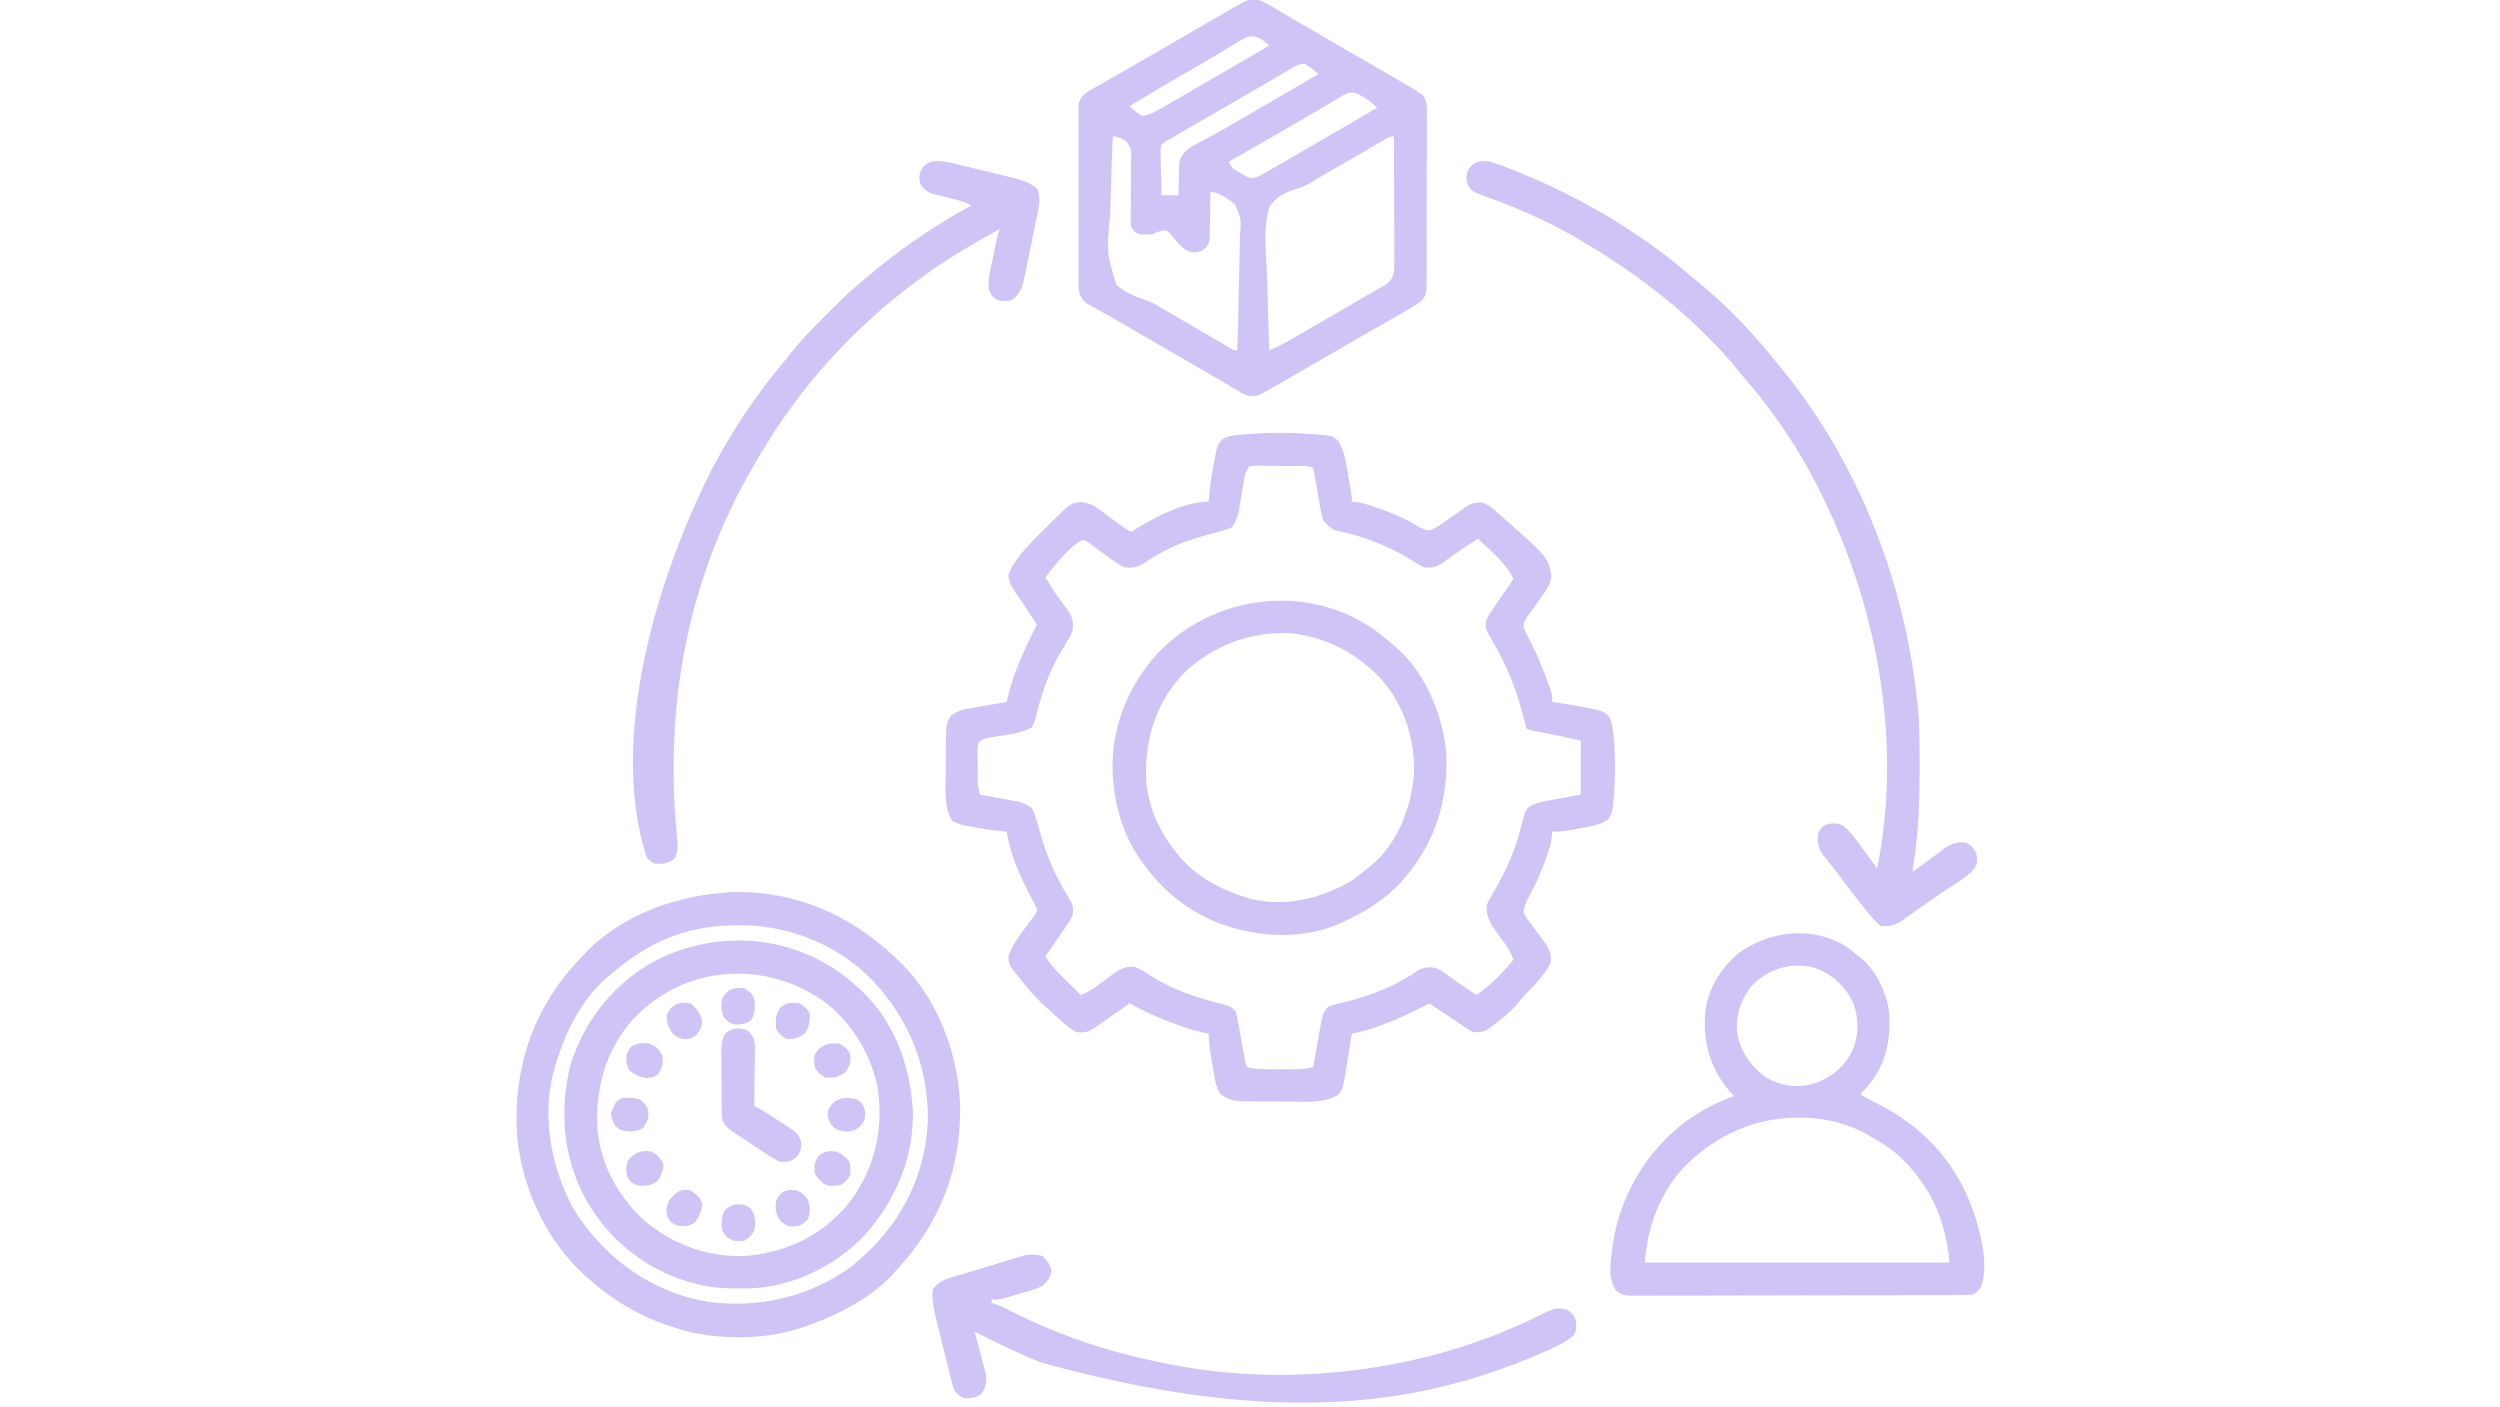 <svg xmlns="http://www.w3.org/2000/svg" width="1485" height="836"><path d="M0 0 C1.507 0.105 1.507 0.105 3.045 0.212 C12.472 1.011 12.472 1.011 16 4.188 C18.318 8.276 19.559 11.961 20.387 16.574 C20.603 17.76 20.819 18.945 21.041 20.166 C21.254 21.39 21.468 22.614 21.688 23.875 C21.912 25.111 22.137 26.346 22.369 27.619 C24 36.705 24 36.705 24 40.188 C24.938 40.279 25.877 40.371 26.844 40.465 C31.954 41.202 36.67 42.979 41.5 44.75 C42.467 45.1 43.433 45.45 44.429 45.81 C51.068 48.284 57.293 51.146 63.344 54.836 C65.763 56.264 67.571 57.179 70.406 57.234 C74.304 55.661 77.534 53.317 80.938 50.875 C82.321 49.899 83.706 48.924 85.09 47.949 C86.965 46.626 88.84 45.302 90.704 43.962 C94.115 41.573 96.671 40.421 100.949 40.695 C105.12 41.696 107.87 44.373 111 47.188 C111.481 47.611 111.963 48.035 112.458 48.472 C140.628 73.343 140.628 73.343 142.57 84.449 C141.772 89.682 139.294 93.006 136.25 97.25 C135.442 98.415 135.442 98.415 134.617 99.604 C130.481 105.56 130.481 105.56 128.682 107.906 C126.964 110.219 125.996 111.68 126.02 114.605 C127.325 118.042 128.967 121.259 130.688 124.5 C134.82 132.505 138.041 140.688 141 149.188 C141.384 150.247 141.768 151.307 142.164 152.398 C143 155.188 143 155.188 143 159.188 C144.094 159.334 144.094 159.334 145.211 159.484 C152.032 160.461 158.809 161.637 165.562 163 C166.336 163.141 167.109 163.282 167.906 163.427 C171.568 164.197 173.602 164.834 176.449 167.359 C178.313 170.759 178.908 173.824 179.25 177.625 C179.324 178.357 179.399 179.088 179.476 179.842 C180.644 192.75 180.546 205.85 179.312 218.75 C179.233 219.776 179.233 219.776 179.151 220.822 C178.772 224.071 177.974 226.228 176.199 228.977 C171.346 232.331 166.245 232.999 160.5 234 C159.372 234.216 158.244 234.432 157.082 234.654 C152.326 235.541 147.851 236.318 143 236.188 C142.898 237.322 142.796 238.456 142.691 239.625 C142.086 244.416 140.643 248.687 138.938 253.188 C138.633 254.006 138.329 254.825 138.015 255.668 C135.599 261.999 132.769 268.048 129.578 274.023 C127.777 277.424 126.326 280.336 126 284.188 C127.099 286.622 127.099 286.622 128.895 288.91 C129.52 289.778 130.146 290.647 130.791 291.541 C131.458 292.435 132.125 293.329 132.812 294.25 C134.113 296.031 135.411 297.814 136.707 299.598 C137.581 300.775 137.581 300.775 138.472 301.977 C141.351 306.141 142.776 309.05 142 314.188 C138.583 321.204 132.893 326.78 127.594 332.402 C125.629 334.512 123.795 336.626 122 338.875 C117.97 343.655 112.922 347.376 108 351.188 C107.395 351.67 106.791 352.152 106.168 352.648 C102.675 355.247 100.282 355.555 96 355.188 C93.535 354.008 93.535 354.008 91.062 352.312 C90.129 351.685 89.196 351.057 88.234 350.41 C87.167 349.677 86.1 348.943 85 348.188 C83.653 347.288 82.304 346.391 80.953 345.496 C77.294 343.071 73.645 340.632 70 338.188 C69.089 338.672 68.177 339.157 67.238 339.656 C59.351 343.768 51.372 347.383 43.062 350.562 C42.2 350.896 41.337 351.229 40.448 351.572 C35.019 353.607 29.686 355.051 24 356.188 C23.895 356.857 23.789 357.526 23.68 358.216 C23.189 361.312 22.688 364.406 22.188 367.5 C22.022 368.553 21.856 369.605 21.686 370.689 C18.601 389.605 18.601 389.605 15.247 392.92 C6.393 397.914 -6.574 396.499 -16.502 396.448 C-18.996 396.438 -21.49 396.448 -23.984 396.461 C-47.825 396.493 -47.825 396.493 -54.137 391.91 C-57.36 386.87 -57.877 380.41 -58.812 374.625 C-59.028 373.406 -59.244 372.187 -59.467 370.932 C-60.324 365.969 -61.137 361.236 -61 356.188 C-62.267 355.932 -63.534 355.677 -64.84 355.414 C-70.241 354.209 -75.371 352.463 -80.562 350.562 C-81.514 350.216 -82.465 349.87 -83.446 349.514 C-91.96 346.342 -100.008 342.492 -108 338.188 C-108.686 338.667 -109.373 339.146 -110.08 339.64 C-112.625 341.417 -115.17 343.193 -117.717 344.969 C-119.361 346.115 -121.005 347.264 -122.648 348.412 C-123.68 349.131 -124.711 349.849 -125.773 350.59 C-126.727 351.255 -127.68 351.92 -128.662 352.605 C-132.706 355.342 -135.053 355.816 -140 355.188 C-143.323 353.224 -146.122 350.747 -149 348.188 C-149.842 347.454 -150.684 346.721 -151.551 345.965 C-154.067 343.739 -156.542 341.477 -159 339.188 C-159.617 338.613 -160.235 338.038 -160.871 337.445 C-166.062 332.435 -170.506 326.819 -175 321.188 C-175.73 320.311 -176.459 319.434 -177.211 318.531 C-179.447 315.602 -179.926 313.869 -180 310.188 C-178.06 304.873 -175.429 300.642 -172.062 296.125 C-170.778 294.375 -169.497 292.623 -168.227 290.863 C-167.038 289.239 -165.799 287.652 -164.559 286.066 C-162.69 283.359 -162.69 283.359 -163.516 280.77 C-164.005 279.917 -164.495 279.065 -165 278.188 C-165.859 276.492 -165.859 276.492 -166.734 274.762 C-167.058 274.138 -167.382 273.514 -167.716 272.872 C-173.756 261.206 -179.015 249.263 -181 236.188 C-181.602 236.136 -182.203 236.085 -182.823 236.032 C-189.08 235.459 -195.207 234.565 -201.375 233.375 C-202.25 233.222 -203.126 233.069 -204.027 232.912 C-207.524 232.237 -210.391 231.544 -213.477 229.738 C-218.496 221.334 -217.28 209.947 -217.206 200.471 C-217.187 198.06 -217.185 195.649 -217.186 193.238 C-217.14 172.018 -217.14 172.018 -214 167.188 C-210.309 164.411 -206.899 163.563 -202.387 162.801 C-201.14 162.585 -199.892 162.369 -198.607 162.146 C-197.314 161.933 -196.02 161.72 -194.688 161.5 C-193.361 161.274 -192.035 161.047 -190.709 160.818 C-187.474 160.265 -184.238 159.722 -181 159.188 C-180.827 158.436 -180.654 157.684 -180.476 156.91 C-178.86 150.14 -176.9 143.744 -174.25 137.312 C-173.906 136.463 -173.562 135.614 -173.207 134.739 C-170.17 127.36 -166.735 120.238 -163 113.188 C-163.343 112.674 -163.685 112.16 -164.038 111.63 C-171.984 99.711 -171.984 99.711 -173.549 97.358 C-174.441 96.023 -175.341 94.692 -176.25 93.368 C-178.626 89.901 -179.911 87.465 -180 83.188 C-175.23 72.047 -165.161 63.163 -156.75 54.688 C-155.994 53.922 -155.238 53.157 -154.459 52.368 C-143.047 41.02 -143.047 41.02 -136.703 40.449 C-130.639 40.813 -126.425 44.427 -121.75 48 C-120.016 49.278 -118.282 50.556 -116.547 51.832 C-115.792 52.403 -115.038 52.974 -114.261 53.562 C-111.913 55.25 -109.498 56.733 -107 58.188 C-106.499 57.847 -105.997 57.507 -105.48 57.156 C-93.493 49.477 -75.503 40.188 -61 40.188 C-60.974 39.637 -60.948 39.087 -60.922 38.52 C-60.457 31.698 -59.358 25.029 -58.125 18.312 C-57.964 17.397 -57.802 16.482 -57.636 15.538 C-55.995 6.878 -55.995 6.878 -53 3.188 C-49.948 1.324 -47.357 0.843 -43.816 0.555 C-42.312 0.429 -42.312 0.429 -40.777 0.3 C-39.716 0.221 -38.655 0.143 -37.562 0.062 C-36.47 -0.021 -35.378 -0.104 -34.252 -0.19 C-22.698 -1.034 -11.546 -0.875 0 0 Z M-37 19.188 C-39.159 22.427 -39.549 24.377 -40.184 28.176 C-40.389 29.357 -40.595 30.539 -40.807 31.756 C-41.225 34.24 -41.642 36.724 -42.057 39.209 C-42.264 40.394 -42.47 41.58 -42.684 42.801 C-42.955 44.422 -42.955 44.422 -43.232 46.075 C-44.086 49.538 -45.068 52.182 -47 55.188 C-49.473 56.492 -49.473 56.492 -52.418 57.277 C-53.5 57.583 -54.581 57.888 -55.696 58.203 C-56.848 58.507 -58 58.811 -59.188 59.125 C-61.564 59.806 -63.939 60.493 -66.312 61.188 C-67.465 61.524 -68.617 61.86 -69.805 62.207 C-80.276 65.42 -89.801 70.224 -98.868 76.344 C-103.078 79.073 -106.021 79.831 -111 79.188 C-113.633 77.973 -113.633 77.973 -116.125 76.25 C-117.058 75.624 -117.992 74.997 -118.953 74.352 C-121.13 72.806 -123.281 71.242 -125.422 69.648 C-125.997 69.229 -126.571 68.81 -127.164 68.379 C-128.807 67.175 -130.431 65.945 -132.055 64.715 C-134.837 62.896 -134.837 62.896 -137.547 63.625 C-140.556 65.542 -142.874 67.702 -145.375 70.25 C-145.851 70.734 -146.327 71.219 -146.818 71.718 C-150.9 75.938 -154.558 80.43 -158 85.188 C-157.025 86.752 -156.044 88.314 -155.062 89.875 C-154.433 90.875 -153.804 91.876 -153.156 92.906 C-151.661 95.182 -150.158 97.357 -148.531 99.531 C-148.121 100.089 -147.711 100.646 -147.289 101.22 C-146.113 102.806 -144.918 104.378 -143.723 105.949 C-141.656 109.834 -141.173 112.92 -142 117.188 C-143.07 119.902 -144.511 122.286 -146.062 124.75 C-146.896 126.157 -147.725 127.565 -148.551 128.977 C-148.965 129.681 -149.38 130.385 -149.807 131.11 C-156.51 142.781 -160.537 155.125 -163.727 168.156 C-164.375 170.562 -164.375 170.562 -166 174.188 C-172.605 177.837 -179.889 178.519 -187.258 179.648 C-188.209 179.806 -189.16 179.963 -190.141 180.125 C-191.002 180.258 -191.863 180.391 -192.751 180.527 C-195.42 181.311 -196.448 181.873 -198 184.188 C-198.431 187.042 -198.431 187.042 -198.328 190.281 C-198.323 191.476 -198.318 192.671 -198.312 193.902 C-198.292 195.151 -198.271 196.401 -198.25 197.688 C-198.245 198.937 -198.24 200.186 -198.234 201.473 C-198.304 207.933 -198.304 207.933 -197 214.188 C-196.239 214.323 -195.477 214.459 -194.693 214.599 C-191.231 215.222 -187.772 215.861 -184.312 216.5 C-183.114 216.713 -181.916 216.927 -180.682 217.146 C-178.946 217.47 -178.946 217.47 -177.176 217.801 C-175.581 218.091 -175.581 218.091 -173.954 218.388 C-170.813 219.238 -168.615 220.255 -166 222.188 C-164.752 224.917 -163.827 227.336 -163 230.188 C-162.787 230.919 -162.574 231.651 -162.354 232.405 C-161.917 233.947 -161.486 235.492 -161.061 237.038 C-157.317 250.485 -151.968 263.153 -144.438 274.938 C-141.97 278.965 -140.906 281.389 -142 286.188 C-144.033 290.072 -146.481 293.605 -149 297.188 C-149.824 298.386 -150.647 299.585 -151.469 300.785 C-153.628 303.932 -155.809 307.063 -158 310.188 C-154.563 315.971 -150.039 320.377 -145.25 325.062 C-144.457 325.846 -143.664 326.63 -142.848 327.438 C-140.903 329.359 -138.954 331.275 -137 333.188 C-133.088 331.696 -130.101 329.965 -126.75 327.438 C-125.308 326.378 -125.308 326.378 -123.836 325.297 C-122.079 323.99 -120.332 322.67 -118.602 321.328 C-114.368 318.209 -110.855 316.088 -105.48 316.477 C-101.709 317.558 -98.677 319.621 -95.422 321.771 C-81.984 330.573 -66.663 335.287 -51.199 339.133 C-47.952 340.203 -46.981 340.535 -45 343.188 C-44.125 346.342 -44.125 346.342 -43.43 350.191 C-43.303 350.87 -43.177 351.55 -43.046 352.249 C-42.645 354.414 -42.259 356.582 -41.875 358.75 C-41.481 360.921 -41.083 363.092 -40.682 365.261 C-40.321 367.227 -39.969 369.195 -39.617 371.162 C-39.156 374.092 -39.156 374.092 -38 376.188 C-33.892 377.136 -29.922 377.316 -25.719 377.32 C-24.547 377.322 -23.375 377.323 -22.168 377.324 C-20.958 377.32 -19.747 377.316 -18.5 377.312 C-17.29 377.316 -16.079 377.32 -14.832 377.324 C-13.074 377.322 -13.074 377.322 -11.281 377.32 C-10.22 377.319 -9.158 377.318 -8.064 377.317 C-4.969 377.186 -2.042 376.761 1 376.188 C1.249 374.765 1.249 374.765 1.503 373.313 C2.124 369.785 2.759 366.26 3.399 362.735 C3.673 361.211 3.944 359.687 4.21 358.161 C4.595 355.965 4.993 353.771 5.395 351.578 C5.51 350.899 5.626 350.219 5.745 349.52 C6.457 345.718 7.183 342.913 10 340.188 C12.106 339.294 12.106 339.294 14.543 338.73 C15.444 338.509 16.345 338.287 17.274 338.059 C18.235 337.833 19.197 337.608 20.188 337.375 C35.241 333.554 50.654 327.643 63.363 318.484 C66.959 316.716 70.118 316.453 74 317.188 C76.73 318.411 79.038 320.038 81.438 321.812 C82.405 322.494 82.405 322.494 83.393 323.189 C84.677 324.093 85.956 325.004 87.23 325.922 C89.594 327.612 92.011 329.215 94.438 330.812 C95.625 331.604 96.812 332.396 98 333.188 C106.455 327.313 113.602 320.237 120 312.188 C118.716 308.667 117.211 305.841 114.996 302.824 C114.421 302.019 113.845 301.214 113.252 300.385 C112.047 298.717 110.833 297.056 109.611 295.4 C105.939 290.228 103.905 286.61 104 280.188 C104.934 277.562 104.934 277.562 106.438 275.188 C114.074 262.348 120.425 249.16 124.203 234.641 C124.41 233.87 124.616 233.099 124.829 232.304 C125.226 230.803 125.6 229.296 125.95 227.783 C126.894 224.194 127.47 222.508 130.702 220.554 C133.932 219.216 136.841 218.43 140.273 217.801 C141.314 217.605 142.355 217.41 143.427 217.208 C144.73 216.975 146.033 216.741 147.375 216.5 C151.541 215.737 155.708 214.974 160 214.188 C160 203.627 160 193.067 160 182.188 C149.216 179.686 149.216 179.686 138.375 177.562 C131.384 176.316 131.384 176.316 128 175.188 C127.227 173.246 127.227 173.246 126.625 170.625 C122.398 153.674 116.549 138.309 107.658 123.216 C103.062 115.201 103.062 115.201 104 110.188 C105.215 107.652 105.215 107.652 106.938 105.125 C107.567 104.189 108.196 103.253 108.844 102.289 C109.911 100.754 109.911 100.754 111 99.188 C111.823 97.987 112.646 96.787 113.469 95.586 C115.629 92.441 117.81 89.311 120 86.188 C115.899 76.831 106.196 69.248 99 62.188 C92.239 66.372 85.705 70.759 79.312 75.488 C74.793 78.809 72.678 79.836 67 79.188 C63.881 77.783 61.066 75.964 58.188 74.125 C45.499 66.424 32.395 61.34 17.924 58.047 C17.22 57.874 16.517 57.702 15.793 57.523 C15.18 57.385 14.566 57.246 13.934 57.103 C10.878 55.656 9.148 53.786 7 51.188 C5.913 47.79 5.913 47.79 5.27 43.953 C5.148 43.274 5.027 42.596 4.902 41.897 C4.52 39.746 4.165 37.593 3.812 35.438 C3.446 33.269 3.073 31.101 2.691 28.935 C2.348 26.982 2.023 25.025 1.698 23.067 C1.468 22.117 1.237 21.167 1 20.188 C-2.152 18.611 -5.538 19.003 -9 18.984 C-9.791 18.979 -10.583 18.973 -11.398 18.967 C-13.073 18.958 -14.747 18.951 -16.422 18.947 C-18.99 18.938 -21.557 18.907 -24.125 18.875 C-25.75 18.868 -27.375 18.863 -29 18.859 C-30.156 18.841 -30.156 18.841 -31.336 18.822 C-33.728 18.797 -33.728 18.797 -37 19.188 Z " fill="#D0C3F6" transform="translate(779,257.812)"></path><path d="M0 0 C3.664 1.562 7.023 3.582 10.438 5.625 C11.443 6.21 12.449 6.796 13.485 7.399 C16.665 9.253 19.832 11.126 23 13 C24.975 14.153 26.952 15.304 28.93 16.453 C32.899 18.76 36.863 21.074 40.824 23.395 C46.145 26.507 51.482 29.589 56.824 32.663 C62.221 35.768 67.611 38.883 73 42 C74.594 42.921 74.594 42.921 76.221 43.86 C79.276 45.629 82.326 47.407 85.375 49.188 C86.29 49.716 87.206 50.245 88.149 50.789 C88.994 51.286 89.84 51.782 90.711 52.293 C91.446 52.721 92.181 53.149 92.939 53.591 C93.959 54.288 93.959 54.288 95 55 C95.692 55.464 96.384 55.927 97.097 56.405 C100.156 60.577 99.548 64.891 99.502 69.931 C99.51 71.603 99.51 71.603 99.518 73.308 C99.531 76.996 99.514 80.683 99.496 84.371 C99.496 86.932 99.498 89.492 99.501 92.053 C99.502 97.422 99.49 102.791 99.467 108.16 C99.44 114.362 99.438 120.564 99.45 126.766 C99.461 132.737 99.454 138.709 99.44 144.68 C99.436 147.219 99.436 149.758 99.439 152.296 C99.442 155.844 99.426 159.391 99.404 162.939 C99.411 164.516 99.411 164.516 99.418 166.124 C99.326 175.086 99.326 175.086 96 179 C93.331 180.97 93.331 180.97 90.145 182.836 C89.284 183.345 89.284 183.345 88.407 183.865 C86.612 184.923 84.807 185.963 83 187 C81.911 187.632 80.822 188.264 79.701 188.915 C76.372 190.834 73.031 192.732 69.688 194.625 C67.211 196.032 64.736 197.442 62.262 198.852 C61.646 199.202 61.03 199.553 60.395 199.915 C54.573 203.236 48.783 206.612 43 210 C33.945 215.3 24.858 220.542 15.75 225.75 C15.137 226.101 14.525 226.452 13.894 226.813 C12.154 227.809 10.413 228.803 8.672 229.797 C7.173 230.653 7.173 230.653 5.644 231.526 C4.771 232.013 3.899 232.499 3 233 C2.347 233.396 1.694 233.792 1.021 234.2 C-1.832 235.33 -3.951 235.304 -7 235 C-9.839 233.769 -9.839 233.769 -12.797 232.027 C-13.907 231.383 -15.017 230.738 -16.161 230.074 C-17.358 229.362 -18.554 228.65 -19.75 227.938 C-21 227.206 -22.251 226.476 -23.503 225.747 C-26.08 224.244 -28.653 222.734 -31.223 221.219 C-35.809 218.519 -40.423 215.87 -45.038 213.22 C-55.523 207.198 -65.979 201.125 -76.408 195.008 C-81.121 192.246 -85.846 189.515 -90.617 186.855 C-91.496 186.361 -92.374 185.867 -93.28 185.358 C-94.915 184.441 -96.556 183.533 -98.203 182.638 C-98.926 182.23 -99.649 181.822 -100.395 181.402 C-101.022 181.057 -101.65 180.711 -102.296 180.355 C-105.263 177.996 -106.804 175.578 -107.279 171.753 C-107.391 168.878 -107.405 166.016 -107.388 163.139 C-107.393 162.044 -107.399 160.949 -107.404 159.821 C-107.417 156.203 -107.409 152.586 -107.398 148.969 C-107.4 146.454 -107.403 143.94 -107.407 141.426 C-107.412 136.157 -107.405 130.888 -107.391 125.619 C-107.375 119.533 -107.38 113.448 -107.397 107.362 C-107.412 101.5 -107.41 95.638 -107.401 89.776 C-107.399 87.285 -107.402 84.794 -107.409 82.303 C-107.416 78.822 -107.405 75.342 -107.388 71.861 C-107.397 70.315 -107.397 70.315 -107.407 68.738 C-107.329 59.976 -107.329 59.976 -104 56 C-101.869 54.385 -101.869 54.385 -99.371 52.977 C-98.432 52.438 -97.493 51.9 -96.525 51.346 C-95.506 50.778 -94.487 50.21 -93.438 49.625 C-92.373 49.018 -91.309 48.412 -90.213 47.787 C-87.956 46.501 -85.696 45.219 -83.433 43.942 C-77.934 40.831 -72.469 37.662 -67 34.5 C-64.819 33.243 -62.638 31.987 -60.457 30.73 C-54.187 27.113 -47.936 23.466 -41.688 19.812 C-33.854 15.234 -26.003 10.689 -18.125 6.188 C-17.233 5.677 -16.34 5.167 -15.421 4.642 C-5.547 -0.988 -5.547 -0.988 0 0 Z M-10.359 23.559 C-11.38 24.165 -12.4 24.771 -13.451 25.395 C-14.539 26.069 -15.628 26.743 -16.75 27.438 C-17.902 28.13 -19.055 28.821 -20.209 29.509 C-22.612 30.944 -25.008 32.388 -27.401 33.838 C-33.002 37.219 -38.695 40.441 -44.375 43.688 C-55.331 49.992 -66.193 56.444 -77 63 C-74.493 65.564 -72.322 67.532 -69 69 C-64.841 67.912 -61.337 66.215 -57.641 64.051 C-56.62 63.457 -55.6 62.864 -54.549 62.253 C-53.46 61.612 -52.372 60.972 -51.25 60.312 C-49.51 59.298 -47.769 58.284 -46.029 57.27 C-44.222 56.217 -42.417 55.162 -40.612 54.106 C-34.903 50.772 -29.168 47.484 -23.438 44.188 C-13.592 38.513 -3.779 32.788 6 27 C0.53 22.174 -3.716 19.513 -10.359 23.559 Z M18.934 40.754 C17.904 41.353 16.875 41.953 15.814 42.571 C14.7 43.228 13.585 43.885 12.438 44.562 C11.268 45.246 10.098 45.929 8.928 46.611 C6.494 48.031 4.061 49.454 1.629 50.879 C-3.938 54.137 -9.533 57.346 -15.125 60.562 C-23.842 65.59 -32.551 70.629 -41.25 75.688 C-42.244 76.264 -43.238 76.84 -44.262 77.434 C-45.191 77.975 -46.121 78.516 -47.078 79.074 C-47.887 79.544 -48.695 80.014 -49.528 80.499 C-50.344 80.994 -51.16 81.49 -52 82 C-53.079 82.577 -54.159 83.154 -55.271 83.748 C-58.299 85.771 -58.299 85.771 -58.681 89.208 C-58.65 90.444 -58.618 91.68 -58.586 92.953 C-58.577 93.613 -58.569 94.274 -58.56 94.954 C-58.527 97.054 -58.451 99.151 -58.375 101.25 C-58.345 102.677 -58.318 104.104 -58.293 105.531 C-58.227 109.022 -58.123 112.511 -58 116 C-54.7 116 -51.4 116 -48 116 C-47.974 114.47 -47.948 112.94 -47.922 111.363 C-47.866 109.346 -47.808 107.329 -47.75 105.312 C-47.736 104.305 -47.722 103.298 -47.707 102.26 C-47.675 101.283 -47.643 100.307 -47.609 99.301 C-47.578 97.958 -47.578 97.958 -47.546 96.587 C-46.619 92.194 -44.157 89.79 -40.521 87.306 C-39.603 86.809 -38.684 86.313 -37.738 85.801 C-36.711 85.237 -35.684 84.673 -34.625 84.092 C-32.985 83.211 -32.985 83.211 -31.312 82.312 C-29.025 81.059 -26.739 79.803 -24.453 78.547 C-23.34 77.938 -22.227 77.329 -21.08 76.701 C-17.198 74.557 -13.372 72.332 -9.562 70.062 C-1.174 65.079 7.281 60.212 15.742 55.352 C22.203 51.635 28.625 47.862 35 44 C32.54 41.447 30.157 39.658 27 38 C23.392 38 22.028 38.938 18.934 40.754 Z M48.273 57.535 C47.337 58.09 46.401 58.644 45.437 59.215 C43.921 60.13 43.921 60.13 42.375 61.062 C40.2 62.354 38.024 63.644 35.848 64.934 C34.72 65.605 33.592 66.276 32.43 66.968 C26.918 70.233 21.366 73.43 15.812 76.625 C14.74 77.243 13.668 77.862 12.562 78.499 C2.391 84.36 -7.801 90.187 -18 96 C-16.657 100.029 -14.81 100.63 -11.188 102.75 C-10.129 103.384 -9.071 104.018 -7.98 104.672 C-4.684 106.141 -4.234 106.134 -1 105 C0.55 104.23 2.075 103.408 3.578 102.551 C4.479 102.04 5.38 101.529 6.308 101.002 C7.764 100.166 7.764 100.166 9.25 99.312 C10.268 98.732 11.286 98.152 12.334 97.554 C22.555 91.714 32.722 85.779 42.878 79.828 C48.415 76.586 53.958 73.356 59.5 70.125 C61.531 68.94 63.563 67.755 65.594 66.57 C67.062 65.714 68.531 64.857 70 64 C67.547 61.464 65.084 59.653 62.062 57.812 C61.208 57.283 60.353 56.753 59.473 56.207 C54.967 54.008 52.286 55.129 48.273 57.535 Z M-87 81 C-87.512 91.856 -87.902 102.709 -88.14 113.574 C-88.254 118.622 -88.409 123.661 -88.66 128.703 C-90.69 149.631 -90.69 149.631 -84.977 169.024 C-79.924 173.681 -74.175 176.048 -67.689 178.103 C-64.072 179.31 -61.23 181.027 -58.008 183.059 C-56.048 184.186 -54.087 185.312 -52.125 186.438 C-45.428 190.284 -38.74 194.143 -32.086 198.062 C-30.98 198.713 -29.874 199.363 -28.734 200.033 C-26.616 201.28 -24.501 202.531 -22.387 203.785 C-21.445 204.339 -20.502 204.894 -19.531 205.465 C-18.702 205.956 -17.872 206.447 -17.018 206.953 C-15.083 208.154 -15.083 208.154 -13 208 C-12.652 197.074 -12.386 186.149 -12.223 175.218 C-12.145 170.142 -12.039 165.069 -11.868 159.995 C-11.705 155.093 -11.616 150.194 -11.577 145.289 C-11.549 143.423 -11.495 141.558 -11.414 139.693 C-10.664 129.872 -10.664 129.872 -14.528 121.298 C-18.123 118.418 -24.229 114 -29 114 C-29.009 114.918 -29.019 115.836 -29.028 116.782 C-29.072 120.197 -29.134 123.611 -29.208 127.025 C-29.236 128.501 -29.257 129.977 -29.271 131.454 C-29.292 133.579 -29.339 135.703 -29.391 137.828 C-29.412 139.106 -29.433 140.384 -29.454 141.7 C-30.087 145.523 -30.942 146.701 -34 149 C-37.627 150.183 -39.357 150.258 -42.914 148.832 C-47.191 146.293 -49.63 142.866 -52.656 138.984 C-54.891 136.637 -54.891 136.637 -58.156 137.141 C-60.914 137.886 -60.914 137.886 -63 139 C-65.023 139.238 -65.023 139.238 -67.375 139.312 C-68.146 139.35 -68.917 139.387 -69.711 139.426 C-73.117 138.792 -73.983 137.854 -76 135 C-76.545 131.355 -76.413 127.744 -76.328 124.066 C-76.323 121.869 -76.319 119.672 -76.316 117.475 C-76.289 114.013 -76.25 110.553 -76.189 107.093 C-76.138 103.75 -76.136 100.41 -76.141 97.066 C-76.109 96.033 -76.077 94.999 -76.044 93.935 C-75.976 88.548 -75.976 88.548 -78.768 84.205 C-81.469 82.459 -83.734 81 -87 81 Z M73.031 83.754 C71.482 84.653 71.482 84.653 69.901 85.571 C68.779 86.228 67.656 86.885 66.5 87.562 C65.329 88.244 64.157 88.926 62.986 89.607 C61.163 90.667 59.34 91.727 57.518 92.789 C53.419 95.178 49.31 97.552 45.195 99.914 C44.093 100.548 42.99 101.181 41.854 101.834 C39.798 103.014 37.742 104.193 35.686 105.371 C33.652 106.541 31.646 107.759 29.664 109.014 C26.803 110.722 23.991 111.652 20.805 112.607 C14.546 114.828 9.602 117.225 6 123 C2.142 135.532 4.045 150.332 4.627 163.227 C4.833 168.273 4.923 173.322 5.023 178.371 C5.237 188.253 5.578 198.125 6 208 C9.791 206.521 13.237 204.825 16.77 202.797 C17.894 202.153 19.018 201.509 20.177 200.846 C21.389 200.147 22.601 199.449 23.812 198.75 C25.067 198.03 26.321 197.31 27.575 196.59 C38.545 190.286 49.488 183.934 60.394 177.521 C62.837 176.095 65.292 174.696 67.754 173.305 C69.128 172.516 70.501 171.727 71.875 170.938 C72.785 170.437 72.785 170.437 73.714 169.926 C77.49 167.73 78.774 166.152 80 162 C80.177 159.296 80.253 156.699 80.227 153.997 C80.227 153.206 80.228 152.415 80.228 151.601 C80.227 148.998 80.211 146.396 80.195 143.793 C80.192 141.984 80.189 140.175 80.187 138.366 C80.179 133.614 80.159 128.861 80.137 124.108 C80.117 119.255 80.108 114.402 80.098 109.549 C80.076 100.032 80.042 90.516 80 81 C77.123 81 75.512 82.306 73.031 83.754 Z " fill="#D0C3F6" transform="translate(748,0)"></path><path d="M0 0 C36.117 -0.785 69.197 13.595 95.188 38.125 C95.936 38.809 96.685 39.494 97.457 40.199 C120.49 62.022 133.291 94.899 134.465 126.238 C135.325 164.407 122.343 197.308 96.188 225.125 C95.323 226.103 95.323 226.103 94.441 227.102 C83.795 238.625 69.453 246.911 55.188 253.125 C54.224 253.546 54.224 253.546 53.24 253.976 C48.631 255.942 43.966 257.618 39.188 259.125 C38.203 259.443 38.203 259.443 37.199 259.767 C15.816 266.317 -12.564 265.937 -33.812 259.125 C-34.578 258.889 -35.344 258.653 -36.133 258.41 C-55.431 252.325 -71.779 242.592 -86.812 229.125 C-87.367 228.633 -87.921 228.14 -88.492 227.633 C-112.043 206.385 -126.271 174.528 -128.812 143.125 C-130.65 105.755 -120.195 72.109 -95.25 43.875 C-93.777 42.286 -92.298 40.702 -90.812 39.125 C-90.213 38.461 -89.614 37.797 -88.996 37.113 C-66.217 12.859 -32.547 1.447 0 0 Z M-29.812 24.125 C-30.509 24.334 -31.205 24.543 -31.922 24.758 C-46.596 29.353 -59.153 37.182 -70.812 47.125 C-71.372 47.563 -71.931 48.002 -72.508 48.453 C-90.292 62.42 -101.101 84.767 -106.812 106.125 C-107.047 106.981 -107.282 107.837 -107.523 108.719 C-113.792 135.245 -107.964 164.664 -95.086 188.293 C-93.422 190.987 -91.675 193.564 -89.812 196.125 C-89.231 196.928 -88.65 197.731 -88.051 198.559 C-69.715 222.583 -43.635 239.223 -13.52 243.617 C16.012 247.199 44.906 240.211 69.18 223.004 C71.959 220.809 74.582 218.524 77.188 216.125 C77.709 215.645 78.231 215.166 78.769 214.672 C100.9 194.105 113.871 166.697 115.316 136.426 C115.969 104.545 104.313 75.858 82.709 52.699 C62.681 31.989 34.991 20.452 6.409 19.725 C-6.11 19.593 -17.804 20.518 -29.812 24.125 Z " fill="#D0C3F6" transform="translate(435.812,529.875)"></path><path d="M0 0 C2.78 1.928 5.349 3.968 7.918 6.168 C8.635 6.739 9.351 7.31 10.09 7.898 C18.864 15.601 24.998 28.765 26.133 40.369 C27.016 57.049 23.861 71.466 12.605 84.23 C11.385 85.551 10.158 86.866 8.918 88.168 C11.637 89.981 14.377 91.408 17.311 92.831 C45.216 106.4 65.45 127.664 75.918 157.168 C80.312 169.966 85.489 189.475 80.605 202.73 C78.918 205.168 78.918 205.168 75.918 207.168 C73.131 207.368 70.444 207.451 67.656 207.442 C66.378 207.45 66.378 207.45 65.073 207.458 C62.206 207.473 59.339 207.474 56.471 207.474 C54.42 207.482 52.368 207.49 50.317 207.5 C44.736 207.522 39.156 207.53 33.575 207.535 C30.091 207.539 26.606 207.545 23.122 207.552 C10.972 207.577 -1.178 207.59 -13.328 207.594 C-24.663 207.597 -35.998 207.627 -47.334 207.669 C-57.058 207.704 -66.782 207.719 -76.506 207.72 C-82.317 207.721 -88.128 207.729 -93.939 207.758 C-99.404 207.784 -104.868 207.786 -110.333 207.77 C-112.341 207.768 -114.348 207.775 -116.355 207.791 C-119.093 207.811 -121.829 207.801 -124.566 207.783 C-125.363 207.796 -126.16 207.809 -126.98 207.823 C-131.018 207.761 -132.861 207.344 -136.063 204.801 C-141.538 197.659 -139.196 186.003 -138.132 177.594 C-134.02 148.946 -118.389 122.235 -95.281 104.76 C-86.265 98.233 -76.571 92.881 -66.082 89.168 C-66.907 88.302 -67.732 87.435 -68.582 86.543 C-80.16 72.929 -84.355 57.971 -83.289 40.304 C-81.917 26.144 -73.916 13.102 -63.082 4.168 C-44.599 -9.03 -19.946 -11.856 0 0 Z M-56.16 24.496 C-62.412 32.849 -65.268 41.737 -64.082 52.168 C-61.872 63.438 -56.318 71.406 -47.082 78.168 C-38.162 83.193 -28.96 84.687 -19.02 81.98 C-9.011 78.649 -1.089 72.456 3.793 63.043 C8.058 54.203 8.252 43.966 5.074 34.711 C0.42 24.475 -6.809 17.594 -17.176 13.301 C-31.382 9.051 -46.378 13.537 -56.16 24.496 Z M-96.414 132.094 C-110.778 148.139 -117.305 166.848 -119.082 188.168 C-59.352 188.168 0.378 188.168 61.918 188.168 C59.761 162.285 49.997 141.121 30.586 123.573 C25.756 119.505 20.375 116.311 14.918 113.168 C14.101 112.677 13.283 112.186 12.441 111.68 C2.068 105.923 -11.238 102.453 -23.082 102.168 C-23.924 102.129 -24.766 102.091 -25.633 102.051 C-52.973 101.339 -77.555 112.582 -96.414 132.094 Z " fill="#D0C3F6" transform="translate(1096.082,561.832)"></path><path d="M0 0 C4.09 1.147 7.996 2.673 11.938 4.25 C13.073 4.697 14.208 5.143 15.377 5.604 C40.856 15.814 65.293 28.578 88 44 C89.077 44.729 89.077 44.729 90.176 45.473 C98.848 51.377 107.13 57.544 115.039 64.438 C117.725 66.762 120.467 68.981 123.25 71.188 C140.507 85.284 156.184 101.542 170 119 C170.916 120.115 171.834 121.228 172.754 122.34 C219.083 178.688 246.489 249.763 254 322 C254.096 322.889 254.191 323.779 254.29 324.695 C255.362 336.265 255.24 347.891 255.25 359.5 C255.253 361.196 255.253 361.196 255.256 362.926 C255.264 380.482 254.555 397.616 252 415 C251.801 416.411 251.601 417.823 251.402 419.234 C251.27 420.147 251.137 421.06 251 422 C251.978 421.276 252.957 420.551 253.965 419.805 C257.344 417.307 260.741 414.833 264.141 412.364 C265.671 411.241 267.18 410.091 268.684 408.934 C273.02 405.725 276.483 404.004 281.98 404.418 C285.774 405.511 287.126 407.675 289 411 C289.607 414.847 289.653 416.944 287.59 420.281 C283.852 424.205 279.508 426.962 275 429.938 C273.023 431.262 271.046 432.587 269.07 433.914 C268.065 434.587 267.06 435.26 266.024 435.954 C260.407 439.754 254.877 443.681 249.348 447.607 C248.57 448.156 247.793 448.704 246.992 449.27 C246.315 449.75 245.638 450.231 244.941 450.726 C240.498 453.643 237.424 454.666 232 454 C227.926 450.404 224.609 446.188 221.25 441.938 C220.724 441.276 220.198 440.614 219.656 439.932 C215.794 435.051 211.999 430.125 208.312 425.109 C206.575 422.773 204.808 420.484 203 418.203 C201.979 416.886 200.958 415.568 199.938 414.25 C199.203 413.347 199.203 413.347 198.453 412.426 C194.92 407.799 194.368 404.804 195 399 C196.562 396.062 196.562 396.062 199 394 C202.701 392.903 205.018 392.694 208.711 393.844 C213.718 397.126 216.746 401.706 220.25 406.5 C220.969 407.463 221.689 408.426 222.43 409.418 C225.025 412.903 227.589 416.384 230 420 C244.665 348.042 231.256 269.769 200 204 C199.392 202.702 199.392 202.702 198.771 201.377 C186.188 174.659 169.934 150.012 150.507 127.778 C149.331 126.39 148.182 124.978 147.046 123.558 C141.554 116.697 135.692 110.418 129.438 104.25 C128.544 103.357 127.65 102.463 126.729 101.543 C121.646 96.494 116.475 91.62 111 87 C110.094 86.234 110.094 86.234 109.171 85.453 C92.426 71.43 74.788 59.13 56 48 C55.243 47.55 54.485 47.101 53.705 46.637 C38.818 37.883 23.147 30.455 7.016 24.293 C5.874 23.855 4.733 23.416 3.557 22.965 C1.357 22.131 -0.851 21.316 -3.067 20.523 C-10.484 17.727 -10.484 17.727 -13.199 13.898 C-14.176 10.362 -14.185 8.481 -13 5 C-9.32 -0.129 -5.999 -0.831 0 0 Z " fill="#D0C3F6" transform="translate(885,96)"></path><path d="M0 0 C1.808 1.543 3.6 3.106 5.375 4.688 C6.219 5.436 7.064 6.185 7.934 6.957 C27.801 25.647 36.894 51.46 38.598 78.18 C39.349 106.457 28.341 131.821 9.75 152.625 C-7.817 171.009 -33.023 183.179 -58.641 183.988 C-60.719 184.008 -62.797 184.011 -64.875 184 C-65.973 183.994 -67.072 183.989 -68.203 183.983 C-76.703 183.856 -84.427 183.081 -92.625 180.688 C-93.294 180.494 -93.963 180.301 -94.652 180.102 C-120.855 172.313 -142.417 154.745 -155.789 130.898 C-169.205 105.958 -171.471 78.722 -164.816 51.363 C-156.698 24.916 -138.503 2.191 -114.07 -10.797 C-76.956 -29.612 -32.728 -26.045 0 0 Z M-127.906 24.492 C-143.732 42.542 -149.9 64.66 -148.785 88.326 C-147.348 109.571 -136.867 128.561 -121.625 143.125 C-103.927 158.242 -81.766 166.335 -58.41 164.515 C-34.959 162.009 -14.857 151.97 0.375 133.688 C15.322 114.059 20.981 91.717 18.094 67.31 C14.896 46.48 2.409 25.87 -14.472 13.314 C-50.314 -11.668 -97.872 -7.926 -127.906 24.492 Z " fill="#D0C3F6" transform="translate(503.625,581.312)"></path><path d="M0 0 C2.927 0.625 5.829 1.317 8.733 2.038 C9.794 2.295 10.854 2.552 11.947 2.817 C14.176 3.36 16.404 3.908 18.631 4.461 C22.03 5.303 25.435 6.121 28.84 6.937 C31.013 7.469 33.186 8.003 35.358 8.538 C36.371 8.78 37.383 9.022 38.427 9.271 C43.823 10.632 48.007 12.017 52.346 15.554 C55.437 21.735 52.584 30.482 51.264 36.878 C51.049 37.942 50.835 39.007 50.613 40.104 C50.159 42.342 49.701 44.58 49.239 46.818 C48.534 50.238 47.849 53.662 47.165 57.087 C46.72 59.268 46.274 61.448 45.827 63.628 C45.624 64.649 45.42 65.67 45.211 66.722 C43.971 72.643 42.92 77.409 38.096 81.429 C34.383 82.948 32.19 82.602 28.346 81.554 C25.467 79.508 24.528 78.28 23.671 74.852 C23.302 71.102 23.765 68.164 24.526 64.476 C24.658 63.823 24.79 63.17 24.927 62.498 C25.206 61.129 25.49 59.761 25.779 58.394 C26.223 56.298 26.651 54.2 27.077 52.101 C29.171 41.904 29.171 41.904 30.346 39.554 C15.094 47.809 0.396 56.368 -13.654 66.554 C-14.353 67.056 -15.052 67.559 -15.772 68.076 C-36.864 83.293 -56.496 101.003 -73.654 120.554 C-74.109 121.07 -74.564 121.586 -75.034 122.117 C-90.577 139.82 -103.875 159.18 -115.654 179.554 C-116.072 180.271 -116.491 180.988 -116.922 181.726 C-145.825 231.507 -161.53 288.797 -163.279 346.241 C-163.312 347.32 -163.312 347.32 -163.347 348.42 C-163.826 364.372 -163.362 380.183 -161.876 396.077 C-160.754 408.56 -160.754 408.56 -163.091 413.741 C-166.8 416.365 -170.148 416.932 -174.654 416.554 C-177.591 415.179 -177.591 415.179 -179.654 412.554 C-202.281 341.742 -173.173 246.565 -141.341 183.389 C-129.197 159.881 -114.363 137.818 -97.333 117.582 C-96.126 116.124 -94.941 114.647 -93.771 113.158 C-87.729 105.538 -81.082 98.676 -74.189 91.828 C-72.282 89.932 -70.385 88.025 -68.49 86.116 C-61.515 79.135 -54.413 72.662 -46.654 66.554 C-44.963 65.141 -43.275 63.725 -41.591 62.304 C-24.501 48.349 -5.945 36.224 13.346 25.554 C10.378 23.941 7.56 22.993 4.284 22.187 C3.322 21.94 2.361 21.694 1.37 21.441 C-0.644 20.933 -2.66 20.433 -4.677 19.941 C-5.639 19.692 -6.6 19.443 -7.591 19.187 C-8.904 18.86 -8.904 18.86 -10.243 18.527 C-13.145 17.355 -14.653 15.94 -16.654 13.554 C-17.893 9.753 -17.848 8.058 -16.404 4.304 C-12.432 -1.937 -6.561 -1.103 0 0 Z " fill="#D0C3F6" transform="translate(563.654,96.446)"></path><path d="M0 0 C1.15 0.994 1.15 0.994 2.324 2.008 C3.06 2.588 3.796 3.168 4.555 3.766 C23.231 19.038 33.597 43.497 36.324 67.008 C38.02 96.395 29.657 122.414 9.958 144.542 C-0.379 155.758 -11.982 162.715 -25.676 169.008 C-27.064 169.646 -27.064 169.646 -28.48 170.297 C-51.647 179.751 -78.982 177.483 -101.717 168.172 C-120.015 160.242 -134.533 147.466 -145.676 131.008 C-146.48 129.838 -146.48 129.838 -147.301 128.645 C-156.309 114.686 -160.883 97.473 -161.676 81.008 C-161.717 80.223 -161.758 79.438 -161.801 78.629 C-162.482 52.775 -152.244 27.697 -134.789 8.848 C-99.723 -27.934 -39.477 -33.438 0 0 Z M-120.676 22.008 C-136.694 39.828 -142.722 60.901 -141.859 84.453 C-140.416 104.544 -130.028 122.747 -115.676 136.441 C-105.772 144.914 -95.053 150.107 -82.676 154.008 C-81.84 154.275 -81.005 154.541 -80.145 154.816 C-60.232 159.9 -38.822 155.034 -21.376 145.042 C-17.521 142.697 -14.079 139.955 -10.676 137.008 C-9.882 136.408 -9.088 135.809 -8.27 135.191 C7.304 122.08 15.13 101.95 17.137 82.195 C18.212 61.555 11.964 41.004 -1.552 25.22 C-15.876 9.326 -34.672 -0.511 -55.988 -2.867 C-80.536 -4.073 -103.11 4.867 -120.676 22.008 Z " fill="#D0C3F6" transform="translate(822.676,378.992)"></path><path d="M0 0 C3.153 2.885 4.749 4.797 5.625 9 C4.781 13.05 3.201 15.472 0 18 C-4.237 19.878 -8.606 21.124 -13.062 22.375 C-14.247 22.729 -15.431 23.084 -16.65 23.449 C-25.342 26 -25.342 26 -30 26 C-30 26.66 -30 27.32 -30 28 C-28.737 28.383 -28.737 28.383 -27.449 28.773 C-23.725 30.098 -20.308 31.803 -16.812 33.625 C10.164 47.283 39.412 56.903 69 63 C69.896 63.191 70.793 63.383 71.716 63.58 C145.254 79.016 227.256 69.036 294.534 35.81 C305.196 30.573 305.196 30.573 312 32 C315.39 34.644 316.714 36.013 317.32 40.227 C317.239 42.938 317.185 44.531 316 47 C310.093 52.145 302.954 54.999 295.812 58.062 C295.166 58.341 294.519 58.62 293.853 58.907 C215.927 92.268 129.438 99.139 -0.924 63.244 C-14.272 57.847 -27.193 51.564 -40 45 C-39.783 45.817 -39.565 46.634 -39.342 47.475 C-38.536 50.525 -37.742 53.578 -36.954 56.633 C-36.612 57.951 -36.266 59.269 -35.915 60.584 C-35.41 62.483 -34.922 64.386 -34.434 66.289 C-34.135 67.431 -33.837 68.572 -33.529 69.749 C-32.732 74.647 -33.161 77.793 -36 81.875 C-39.555 84.393 -41.577 84.559 -45.816 84.566 C-48.833 83.784 -49.979 82.346 -52 80 C-52.975 77.599 -52.975 77.599 -53.647 74.899 C-54.037 73.377 -54.037 73.377 -54.435 71.824 C-54.699 70.732 -54.963 69.64 -55.234 68.516 C-55.517 67.386 -55.8 66.257 -56.092 65.093 C-56.687 62.704 -57.274 60.313 -57.856 57.921 C-58.744 54.273 -59.657 50.633 -60.574 46.992 C-61.15 44.667 -61.724 42.342 -62.297 40.016 C-62.569 38.932 -62.84 37.848 -63.121 36.732 C-64.496 31.019 -65.507 25.88 -65 20 C-61.666 15.324 -57.659 13.81 -52.312 12.312 C-51.525 12.08 -50.738 11.847 -49.927 11.607 C-48.074 11.061 -46.22 10.521 -44.364 9.986 C-41.132 9.039 -37.913 8.055 -34.695 7.058 C-31.649 6.117 -28.599 5.189 -25.549 4.263 C-24.023 3.798 -22.5 3.329 -20.977 2.856 C-18.806 2.183 -16.631 1.529 -14.453 0.879 C-13.806 0.674 -13.158 0.469 -12.491 0.258 C-8.005 -1.054 -4.537 -1.107 0 0 Z " fill="#D0C3F6" transform="translate(619,746)"></path><path d="M0 0 C3.096 2.899 4.261 5.085 4.454 9.24 C4.453 10.906 4.431 12.572 4.391 14.238 C4.385 15.119 4.379 16 4.373 16.907 C4.351 19.71 4.301 22.511 4.25 25.312 C4.23 27.217 4.212 29.121 4.195 31.025 C4.151 35.684 4.082 40.342 4 45 C4.559 45.267 5.119 45.534 5.695 45.81 C10.181 48.126 14.34 50.99 18.562 53.75 C20 54.663 20 54.663 21.467 55.594 C30.266 61.366 30.266 61.366 32 67 C31.925 70.767 31.489 72.416 29.062 75.312 C25.602 78.144 23.46 78.444 19 78 C16.373 76.657 14.061 75.314 11.625 73.688 C10.94 73.243 10.256 72.799 9.55 72.341 C7.357 70.909 5.178 69.455 3 68 C2.251 67.509 1.502 67.017 0.73 66.511 C-1.48 65.061 -3.679 63.597 -5.875 62.125 C-6.901 61.448 -6.901 61.448 -7.947 60.757 C-11.308 58.462 -13.538 56.816 -15 53 C-15.267 50.73 -15.267 50.73 -15.291 48.219 C-15.303 47.274 -15.316 46.33 -15.329 45.357 C-15.331 44.343 -15.334 43.329 -15.336 42.285 C-15.343 41.237 -15.349 40.189 -15.356 39.11 C-15.366 36.895 -15.371 34.68 -15.371 32.465 C-15.375 29.078 -15.411 25.693 -15.449 22.307 C-15.455 20.154 -15.459 18.001 -15.461 15.848 C-15.475 14.836 -15.49 13.824 -15.504 12.782 C-15.476 8.378 -15.434 5.735 -13.159 1.885 C-9.288 -1.494 -4.747 -1.731 0 0 Z " fill="#D0C3F6" transform="translate(444,612)"></path><path d="M0 0 C3.365 2.187 3.879 3.557 4.938 7.438 C5.008 11.482 4.566 12.921 2 16 C-1.099 18.735 -3.48 19.243 -7.5 19.062 C-10.846 18.549 -12.754 17.812 -15.062 15.312 C-17.211 11.639 -17.865 10.152 -17 6 C-12.632 -1.126 -7.664 -1.76 0 0 Z " fill="#D0C3F6" transform="translate(509,653)"></path><path d="M0 0 C2.383 1.894 3.65 3.3 5 6 C5.411 10.62 4.937 13.355 2 17 C-1.824 19.474 -5.546 19.223 -9.91 18.605 C-12 18 -12 18 -14.5 15.75 C-16.039 12.928 -16.922 11.212 -17 8 C-14.066 0.874 -14.066 0.874 -10.375 -0.688 C-6.804 -1.157 -3.483 -0.944 0 0 Z " fill="#D0C3F6" transform="translate(380,653)"></path><path d="M0 0 C3.547 2.275 5.549 3.872 7.125 7.812 C6.955 12.149 5.465 15.446 3 19 C-0.709 21.473 -3.7 21.654 -8 21 C-10.997 19.47 -12.504 18.372 -13.664 15.164 C-14.439 11.198 -14.187 9.367 -12.312 5.688 C-8.456 1.206 -6.157 -0.985 0 0 Z " fill="#D0C3F6" transform="translate(410,707)"></path><path d="M0 0 C3.27 1.778 5.52 3.926 7.062 7.375 C6.972 11.185 5.842 13.684 4 17 C0.584 20.026 -2.634 20.549 -7.066 20.34 C-10.396 19.755 -11.868 18.584 -14 16 C-15.324 12.059 -15.422 9.055 -13.875 5.188 C-9.845 0.486 -6.174 -0.866 0 0 Z " fill="#D0C3F6" transform="translate(387,684)"></path><path d="M0 0 C4.129 1.912 5.617 3.187 7.562 7.312 C8.102 11.859 7.306 14.079 5 18 C2.682 19.838 1.121 19.984 -1.812 20.375 C-6.201 19.859 -8.382 18.574 -12 16 C-14.006 12.908 -14.002 11.14 -13.938 7.438 C-13 4 -13 4 -10.938 1.562 C-7.202 -0.425 -4.097 -0.778 0 0 Z " fill="#D0C3F6" transform="translate(386,620)"></path><path d="M0 0 C3.65 2.777 5.907 5.518 7 10 C7 14.256 6.263 15.699 3.438 18.938 C0.896 20.819 -0.903 21.355 -4.062 21.188 C-7.396 20.504 -8.237 19.788 -10.938 17.375 C-13.216 13.646 -14 11.361 -14 7 C-11.187 0.671 -6.76 -1.294 0 0 Z " fill="#D0C3F6" transform="translate(410,596)"></path><path d="M0 0 C2.753 1.796 4.526 3.053 6 6 C6.619 10.995 6.756 14.78 4.062 19.125 C0.516 21.297 -1.73 21.8 -5.84 21.539 C-8.744 20.814 -10.504 19.381 -12.188 16.914 C-13.731 13.278 -13.785 9.841 -13 6 C-9.429 0.286 -6.634 -0.562 0 0 Z " fill="#D0C3F6" transform="translate(442,587)"></path><path d="M0 0 C2.16 0.504 2.16 0.504 5.223 2.379 C7.941 6.764 8.078 10.47 7.16 15.504 C5.364 18.438 4.216 19.976 1.16 21.504 C-3.021 21.898 -5.149 21.954 -8.715 19.629 C-11.54 16.804 -12.043 15.15 -12.215 11.254 C-12.156 7.932 -11.812 5.691 -9.902 2.941 C-6.328 0.096 -4.464 -0.35 0 0 Z " fill="#D0C3F6" transform="translate(440.84,715.496)"></path><path d="M0 0 C2.81 1.794 4.509 3.019 6 6 C6.412 10.635 5.956 13.355 3 17 C-1.044 19.606 -4.203 20.715 -9 20 C-11.7 18.2 -13.542 16.916 -15 14 C-15.702 6.868 -15.702 6.868 -12.625 3.062 C-8.535 -0.151 -5.142 -0.739 0 0 Z " fill="#D0C3F6" transform="translate(499,620)"></path><path d="M0 0 C3.374 1.413 4.777 2.68 6.875 5.688 C8.275 9.811 8.415 12.868 7 17 C4.864 19.589 3.364 20.711 0.066 21.41 C-4.093 21.717 -5.596 21.327 -8.938 18.625 C-11.82 14.956 -12.336 12.756 -12.293 8.039 C-11.837 4.869 -10.247 3.181 -8 1 C-5.18 -0.41 -3.13 -0.245 0 0 Z " fill="#D0C3F6" transform="translate(473,707)"></path><path d="M0 0 C3.111 1.644 5.289 3.03 7.375 5.875 C8.235 8.798 8.372 10.963 8 14 C6.2 16.7 4.916 18.542 2 20 C-4.813 20.681 -4.813 20.681 -7.824 18.953 C-9.988 17.172 -11.738 15.524 -13 13 C-13.394 8.819 -13.45 6.691 -11.125 3.125 C-7.538 -0.462 -5.011 -0.418 0 0 Z " fill="#D0C3F6" transform="translate(497,684)"></path><path d="M0 0 C2.81 1.794 4.509 3.019 6 6 C6.129 10.679 5.61 14.112 2.938 18 C-0.686 20.467 -3.608 21.479 -8 21 C-10.86 19.235 -12.498 18.004 -14 15 C-14.35 9.658 -14.456 6.352 -11 2 C-7.315 -0.457 -4.28 -0.701 0 0 Z " fill="#D0C3F6" transform="translate(475,596)"></path></svg>